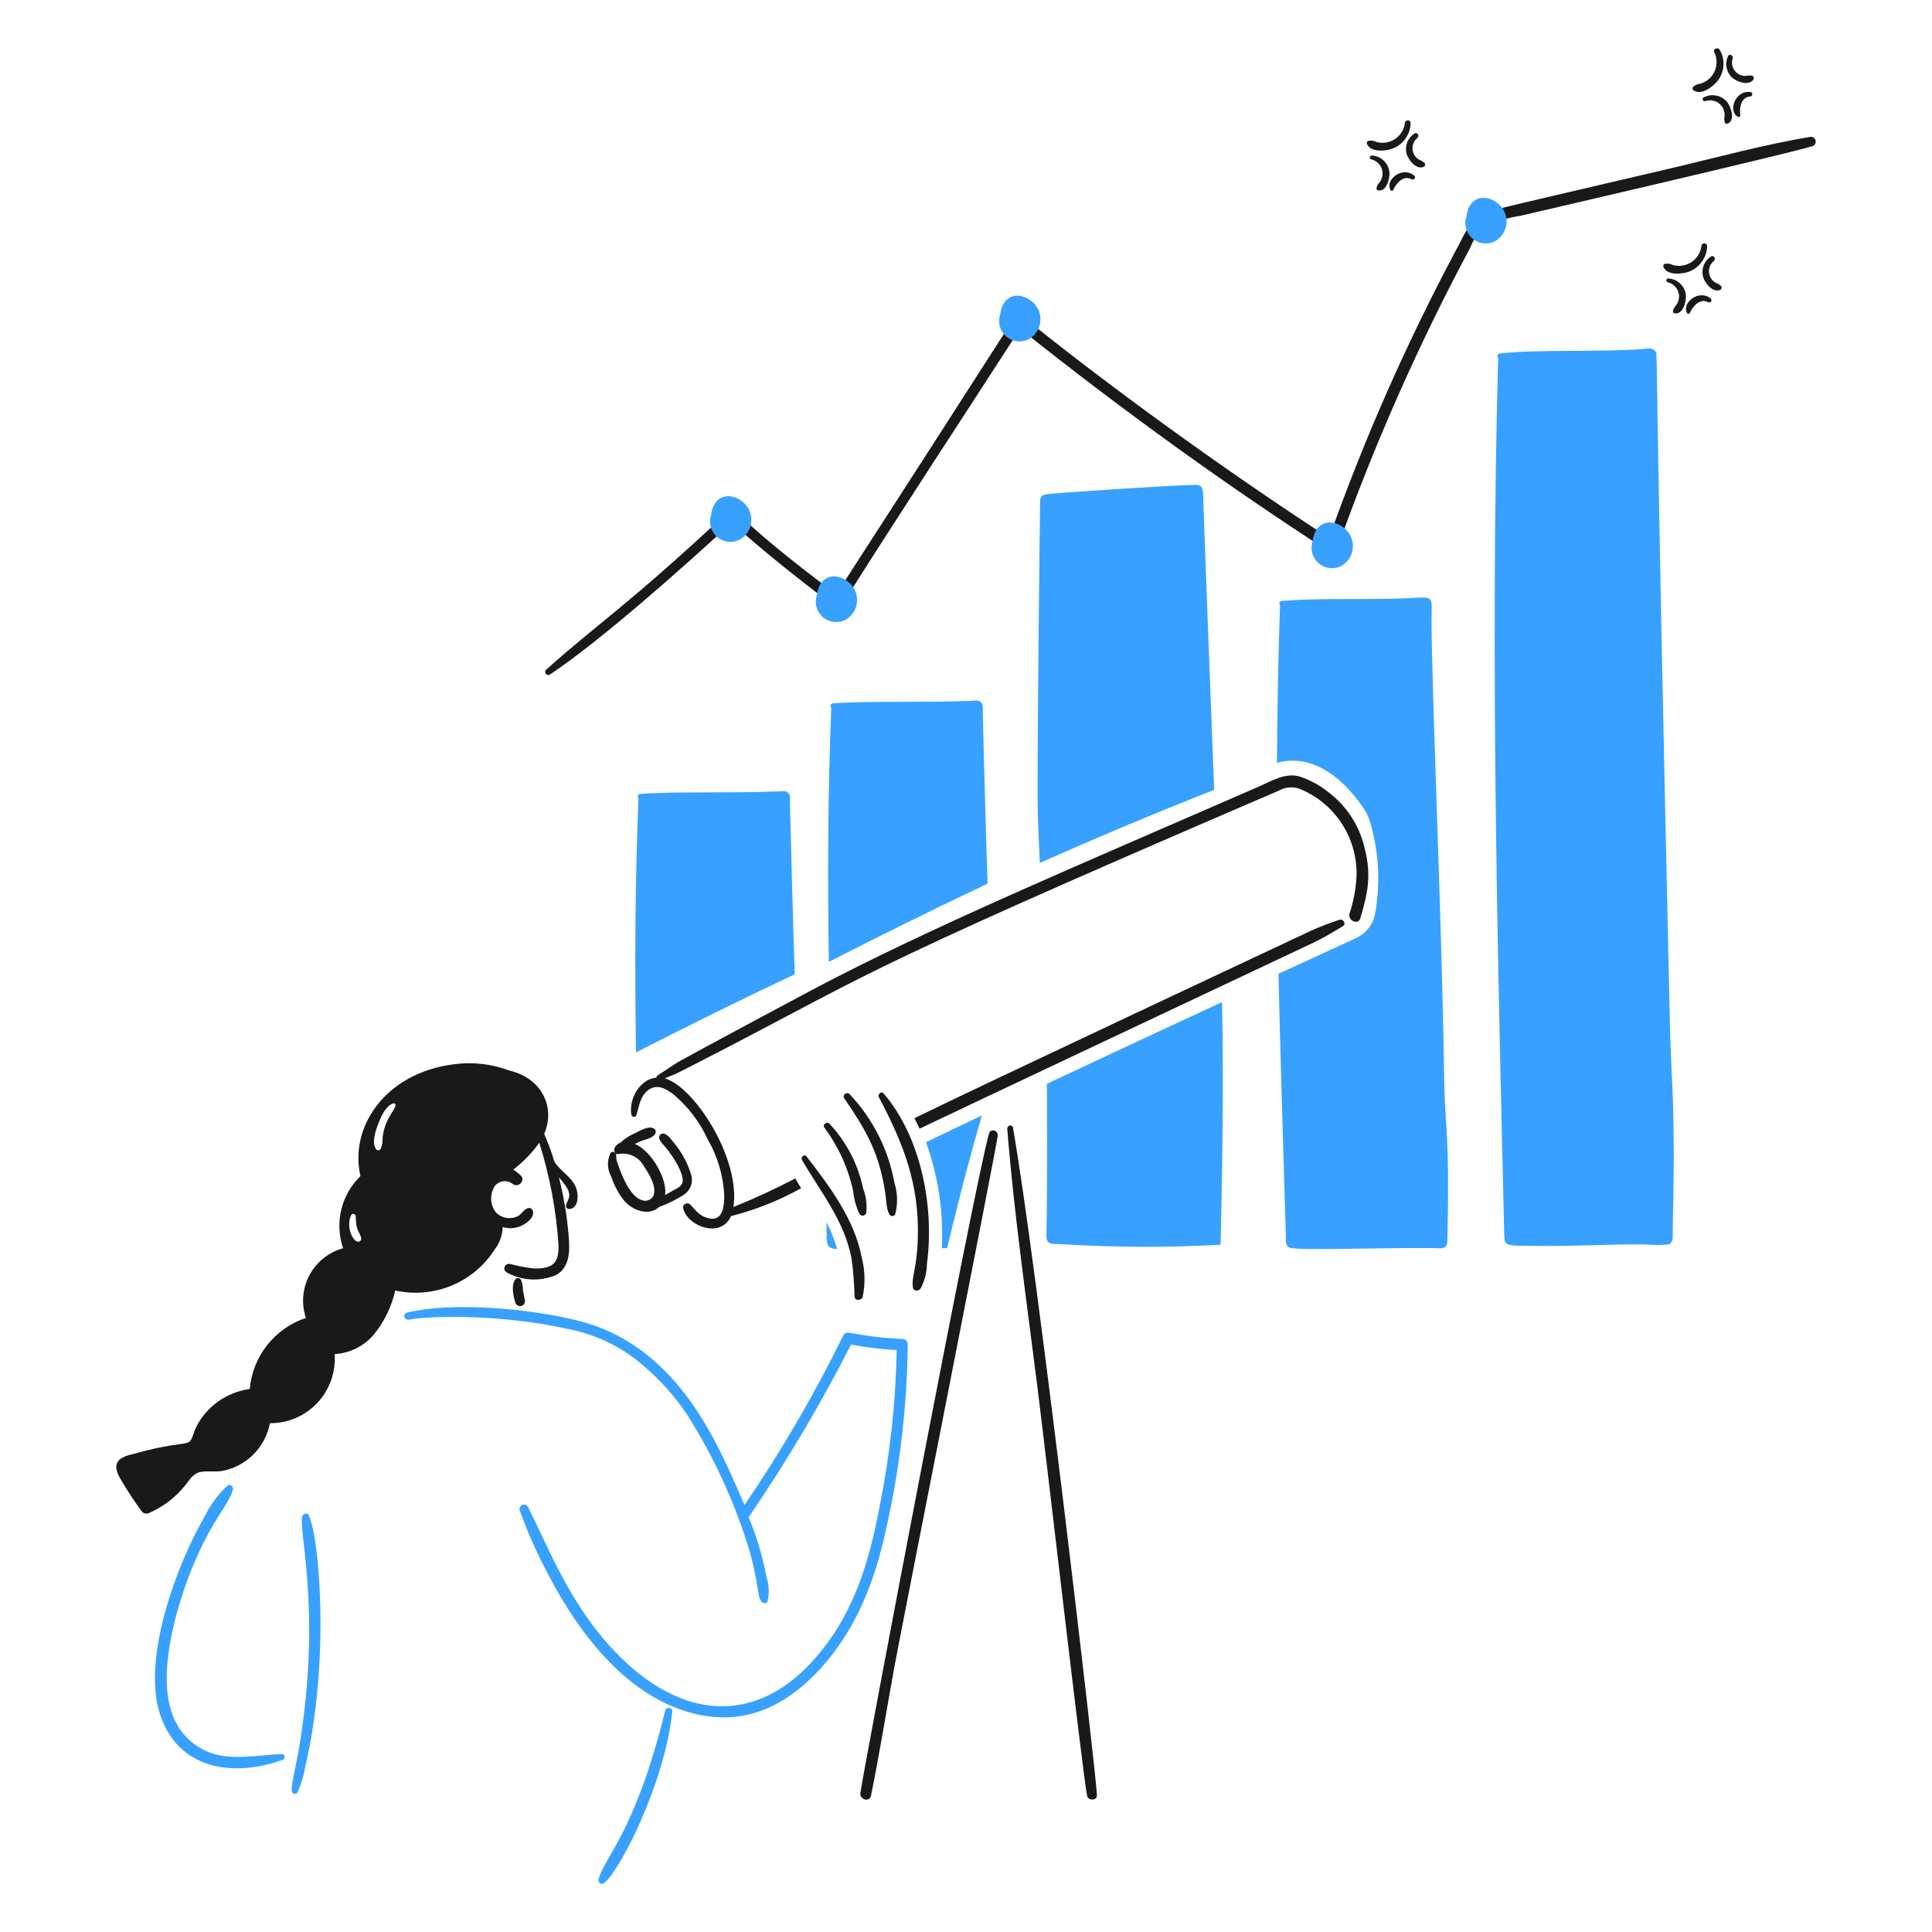 <svg width="100" height="100" viewBox="0 0 100 100" fill="none" xmlns="http://www.w3.org/2000/svg">
<path d="M86.579 63.704C86.733 56.87 86.512 56.438 86.434 52.969C85.642 17.898 85.8 18.429 85.71 18.231C85.579 17.943 85.183 18.059 84.935 18.076C82.674 18.226 79.599 18.074 77.622 18.298C77.597 18.3 77.574 18.31 77.554 18.325C77.534 18.34 77.52 18.361 77.512 18.384C77.503 18.408 77.502 18.433 77.508 18.457C77.514 18.482 77.526 18.503 77.544 18.521C77.102 34.671 77.578 51.789 77.859 63.91C77.874 64.537 77.956 64.471 79.637 64.489C81.567 64.511 83.102 64.401 85.116 64.407C85.525 64.445 85.937 64.449 86.346 64.417C86.65 64.324 86.573 63.941 86.579 63.704Z" fill="#38A1FF"/>
<path d="M42.9 49.785C45.36 48.529 48.141 47.144 51.118 45.738C51.077 44.859 50.868 37.194 50.868 36.9C50.868 36.714 50.918 36.461 50.749 36.326C50.619 36.223 50.439 36.269 50.289 36.276C47.684 36.373 44.927 36.271 43.105 36.406C43.081 36.408 43.058 36.418 43.039 36.432C43.02 36.447 43.006 36.467 42.998 36.49C42.99 36.513 42.988 36.537 42.993 36.56C42.999 36.584 43.01 36.606 43.027 36.623C42.85 41.004 42.832 45.397 42.9 49.785Z" fill="#38A1FF"/>
<path d="M32.92 54.472C35.38 53.216 38.16 51.831 41.138 50.425C41.096 49.547 40.888 41.882 40.888 41.587C40.888 41.401 40.938 41.148 40.769 41.013C40.639 40.913 40.459 40.956 40.309 40.963C37.704 41.06 34.947 40.958 33.125 41.092C33.101 41.095 33.078 41.104 33.059 41.119C33.04 41.134 33.026 41.154 33.017 41.177C33.009 41.2 33.008 41.224 33.013 41.248C33.018 41.271 33.03 41.293 33.047 41.31C32.868 45.691 32.85 50.089 32.92 54.472Z" fill="#38A1FF"/>
<path d="M63.253 51.868C60.617 53.088 57.495 54.54 54.188 56.096C54.223 64.492 54.126 63.718 54.172 64.102C54.214 64.452 54.622 64.387 54.901 64.396C57.656 64.57 60.419 64.581 63.175 64.427C63.175 64.478 63.374 57.471 63.253 51.868Z" fill="#38A1FF"/>
<path d="M53.821 44.663C56.725 43.376 59.771 42.089 62.845 40.885C62.716 37.561 62.328 27.338 62.271 25.55C62.262 25.25 62.204 25.086 61.852 25.095C60.388 25.131 54.545 25.513 54.115 25.591C53.893 25.631 53.841 25.772 53.836 25.953C53.824 26.444 53.66 40.461 53.722 42.347C53.75 43.123 53.784 43.893 53.821 44.663Z" fill="#38A1FF"/>
<path d="M74.753 55.879C74.631 47.599 74.103 35.758 74.097 32.108C74.094 30.605 74.387 30.951 71.941 30.992C70.141 31.022 67.978 30.967 66.334 31.105C66.31 31.108 66.287 31.117 66.268 31.132C66.249 31.147 66.235 31.167 66.227 31.19C66.219 31.212 66.217 31.237 66.222 31.26C66.228 31.284 66.239 31.305 66.256 31.323C66.156 34.041 66.111 36.765 66.096 39.489C66.912 39.246 68.704 39.133 70.556 41.8C70.721 42.036 70.844 42.298 70.923 42.575C71.378 44.129 71.459 45.769 71.161 47.361C71.102 47.621 70.983 47.864 70.815 48.071C70.646 48.278 70.432 48.444 70.189 48.554C69.402 48.914 68.008 49.557 66.173 50.404C66.215 52.745 66.533 63.264 66.556 63.987C66.562 64.178 66.518 64.438 66.706 64.561C67.017 64.761 71.518 64.561 74.329 64.603C74.451 64.62 74.575 64.618 74.696 64.597C74.903 64.531 74.914 64.344 74.918 64.158C75.041 58.446 74.791 58.477 74.753 55.879Z" fill="#38A1FF"/>
<path d="M88.724 2.689C88.801 2.842 88.844 3.01 88.849 3.181C88.853 3.353 88.82 3.523 88.752 3.68C88.683 3.837 88.581 3.977 88.451 4.09C88.322 4.202 88.17 4.285 88.005 4.332C87.872 4.346 87.745 4.401 87.643 4.488C87.621 4.512 87.608 4.543 87.608 4.576C87.608 4.608 87.621 4.64 87.643 4.663C88.035 4.975 88.676 4.487 88.92 4.163C89.091 3.937 89.191 3.665 89.207 3.381C89.223 3.098 89.153 2.816 89.008 2.572C88.917 2.424 88.663 2.523 88.724 2.689Z" fill="#191919"/>
<path d="M89.442 2.906C89.355 3.089 89.328 3.294 89.365 3.493C89.402 3.692 89.501 3.874 89.649 4.013C89.896 4.241 90.531 4.459 90.76 4.113C90.77 4.095 90.776 4.075 90.777 4.055C90.779 4.035 90.775 4.015 90.768 3.996C90.761 3.977 90.749 3.96 90.734 3.946C90.719 3.932 90.701 3.922 90.682 3.916C90.565 3.904 90.448 3.909 90.332 3.932C90.222 3.93 90.114 3.903 90.017 3.852C89.92 3.801 89.837 3.727 89.773 3.637C89.71 3.547 89.669 3.444 89.654 3.335C89.639 3.226 89.65 3.115 89.686 3.012C89.724 2.864 89.51 2.762 89.442 2.906Z" fill="#191919"/>
<path d="M88.264 5.237C88.381 5.195 88.507 5.183 88.63 5.202C88.754 5.221 88.87 5.271 88.969 5.346C89.069 5.422 89.147 5.521 89.199 5.634C89.25 5.748 89.272 5.873 89.264 5.997C89.234 6.119 89.242 6.247 89.289 6.364C89.3 6.381 89.315 6.394 89.334 6.402C89.353 6.409 89.373 6.411 89.393 6.405C89.847 6.278 89.598 5.523 89.398 5.283C89.253 5.109 89.053 4.99 88.83 4.946C88.608 4.903 88.377 4.938 88.178 5.046C88.073 5.104 88.145 5.263 88.264 5.237Z" fill="#191919"/>
<path d="M90.58 4.761C89.791 4.679 89.437 5.769 89.954 6.048C89.969 6.056 89.985 6.059 90.001 6.058C90.017 6.056 90.033 6.05 90.046 6.041C90.058 6.031 90.069 6.018 90.074 6.003C90.08 5.988 90.082 5.971 90.078 5.955C90.022 5.588 90.109 5.032 90.585 4.994C90.616 4.994 90.645 4.981 90.666 4.958C90.688 4.936 90.7 4.906 90.699 4.875C90.698 4.844 90.685 4.815 90.663 4.794C90.641 4.772 90.611 4.761 90.58 4.761Z" fill="#191919"/>
<path d="M72.722 6.338C72.705 6.509 72.651 6.674 72.563 6.821C72.475 6.969 72.356 7.095 72.214 7.191C72.072 7.287 71.91 7.351 71.741 7.378C71.572 7.405 71.398 7.394 71.233 7.346C71.112 7.284 70.975 7.262 70.84 7.284C70.809 7.291 70.782 7.311 70.765 7.337C70.748 7.364 70.741 7.397 70.747 7.428C70.912 7.901 71.714 7.832 72.091 7.687C72.355 7.583 72.583 7.404 72.747 7.173C72.912 6.942 73.005 6.668 73.016 6.384C73.018 6.347 73.006 6.311 72.983 6.283C72.959 6.254 72.926 6.235 72.89 6.229C72.853 6.224 72.816 6.231 72.785 6.252C72.754 6.272 72.732 6.302 72.722 6.338Z" fill="#191919"/>
<path d="M73.218 6.906C73.046 7.015 72.914 7.175 72.84 7.364C72.766 7.553 72.753 7.76 72.805 7.956C72.892 8.282 73.313 8.806 73.694 8.633C73.711 8.624 73.727 8.61 73.739 8.594C73.75 8.577 73.758 8.558 73.762 8.539C73.765 8.519 73.764 8.498 73.758 8.479C73.753 8.459 73.743 8.441 73.73 8.426C73.636 8.355 73.534 8.296 73.425 8.251C73.332 8.191 73.256 8.11 73.201 8.015C73.146 7.92 73.115 7.813 73.11 7.703C73.105 7.593 73.127 7.484 73.173 7.384C73.219 7.284 73.288 7.197 73.375 7.129C73.479 7.023 73.353 6.819 73.218 6.906Z" fill="#191919"/>
<path d="M70.975 8.25C71.097 8.277 71.21 8.335 71.305 8.417C71.399 8.499 71.471 8.603 71.515 8.72C71.558 8.837 71.572 8.963 71.555 9.087C71.537 9.211 71.489 9.328 71.415 9.429C71.325 9.517 71.266 9.63 71.244 9.754C71.243 9.775 71.248 9.796 71.261 9.813C71.273 9.83 71.291 9.842 71.311 9.847C71.761 9.971 71.953 9.211 71.916 8.901C71.889 8.676 71.784 8.467 71.618 8.311C71.453 8.155 71.238 8.062 71.012 8.049C70.986 8.047 70.961 8.054 70.941 8.07C70.921 8.086 70.907 8.108 70.903 8.133C70.898 8.158 70.903 8.184 70.917 8.205C70.93 8.227 70.951 8.243 70.975 8.25Z" fill="#191919"/>
<path d="M73.187 9.077C72.578 8.593 71.687 9.297 71.967 9.832C71.975 9.847 71.987 9.859 72.002 9.867C72.017 9.875 72.033 9.878 72.05 9.876C72.067 9.875 72.082 9.868 72.095 9.857C72.108 9.847 72.118 9.832 72.122 9.816C72.272 9.48 72.639 9.057 73.058 9.274C73.084 9.291 73.116 9.297 73.146 9.291C73.177 9.284 73.203 9.266 73.221 9.24C73.238 9.214 73.244 9.182 73.237 9.152C73.231 9.121 73.213 9.094 73.187 9.077Z" fill="#191919"/>
<path d="M88.068 12.706C88.051 12.877 87.997 13.042 87.909 13.189C87.821 13.337 87.702 13.463 87.56 13.559C87.418 13.655 87.256 13.719 87.087 13.746C86.917 13.773 86.744 13.762 86.579 13.714C86.458 13.652 86.32 13.63 86.186 13.652C86.155 13.659 86.128 13.679 86.111 13.706C86.093 13.733 86.087 13.765 86.093 13.797C86.258 14.269 87.06 14.2 87.437 14.055C87.701 13.951 87.928 13.773 88.092 13.542C88.257 13.311 88.35 13.038 88.362 12.755C88.365 12.717 88.353 12.681 88.33 12.652C88.307 12.622 88.274 12.603 88.237 12.597C88.2 12.591 88.163 12.598 88.131 12.618C88.1 12.639 88.077 12.67 88.068 12.706Z" fill="#191919"/>
<path d="M88.564 13.275C88.392 13.383 88.26 13.543 88.186 13.732C88.111 13.921 88.099 14.129 88.15 14.325C88.238 14.651 88.658 15.175 89.039 15.002C89.057 14.992 89.073 14.979 89.084 14.962C89.096 14.946 89.104 14.927 89.108 14.907C89.111 14.887 89.11 14.867 89.105 14.848C89.099 14.828 89.089 14.81 89.076 14.795C88.982 14.723 88.88 14.664 88.771 14.619C88.678 14.56 88.602 14.479 88.547 14.384C88.492 14.288 88.461 14.181 88.456 14.071C88.451 13.962 88.473 13.852 88.519 13.752C88.565 13.652 88.634 13.565 88.721 13.498C88.825 13.391 88.7 13.187 88.564 13.275Z" fill="#191919"/>
<path d="M86.32 14.613C86.442 14.64 86.555 14.697 86.65 14.779C86.744 14.861 86.816 14.966 86.86 15.083C86.903 15.2 86.917 15.326 86.9 15.45C86.882 15.573 86.834 15.691 86.76 15.791C86.67 15.879 86.61 15.993 86.589 16.117C86.588 16.138 86.594 16.159 86.606 16.175C86.618 16.192 86.636 16.205 86.656 16.21C87.109 16.334 87.298 15.574 87.261 15.264C87.233 15.039 87.128 14.83 86.963 14.675C86.797 14.52 86.583 14.427 86.356 14.414C86.232 14.396 86.212 14.575 86.32 14.613Z" fill="#191919"/>
<path d="M88.538 15.445C87.94 14.96 87.038 15.66 87.318 16.2C87.326 16.214 87.338 16.227 87.353 16.234C87.368 16.242 87.384 16.246 87.401 16.244C87.418 16.242 87.433 16.236 87.446 16.225C87.459 16.214 87.469 16.2 87.473 16.184C87.623 15.848 87.992 15.42 88.414 15.642C88.44 15.655 88.47 15.659 88.498 15.651C88.527 15.644 88.551 15.626 88.567 15.601C88.583 15.576 88.588 15.546 88.583 15.517C88.578 15.488 88.561 15.463 88.538 15.445Z" fill="#191919"/>
<path d="M52.136 58.432C52.497 62.944 53.153 67.436 53.713 71.927C54.269 76.398 56.028 91.686 56.266 92.942C56.316 93.216 56.789 93.216 56.777 92.916C56.731 91.703 53.637 65.222 52.431 58.366C52.4 58.179 52.121 58.241 52.136 58.432Z" fill="#191919"/>
<path d="M27.063 66.727C27.069 66.559 27.035 66.393 26.963 66.241C26.949 66.218 26.93 66.198 26.907 66.183C26.885 66.169 26.859 66.159 26.832 66.156C26.805 66.152 26.778 66.155 26.753 66.163C26.727 66.172 26.703 66.186 26.684 66.205C26.446 66.494 26.563 67.088 26.674 67.42C26.693 67.484 26.736 67.538 26.794 67.571C26.852 67.604 26.921 67.613 26.986 67.595C27.05 67.577 27.105 67.535 27.139 67.477C27.172 67.419 27.182 67.35 27.165 67.286C27.128 67.095 27.085 66.913 27.063 66.727Z" fill="#191919"/>
<path d="M46.714 69.306C44.167 69.181 43.81 68.774 43.649 69.12C42.154 72.164 40.446 75.098 38.537 77.9C37.405 75.264 36.205 72.578 34.051 70.613C32.938 69.564 31.583 68.806 30.107 68.406C27.613 67.752 23.52 67.349 21.063 67.94C20.825 67.998 20.928 68.35 21.163 68.307C22.528 68.057 26.273 68.08 29.344 68.778C30.844 69.053 32.239 69.737 33.376 70.752C34.226 71.481 34.971 72.324 35.588 73.259C36.977 75.459 38.062 77.838 38.813 80.329C39.282 82.042 39.192 82.617 39.408 82.893C39.485 82.993 39.662 83.033 39.728 82.893C39.832 82.465 39.81 82.016 39.666 81.601C39.471 80.548 39.165 79.518 38.751 78.531C40.706 75.667 42.476 72.682 44.051 69.594C44.831 69.743 45.62 69.838 46.413 69.879C46.364 72.561 46.075 75.234 45.55 77.865C45.079 80.393 44.4 82.884 42.862 84.993C39.424 89.714 34.895 89.193 31.187 84.765C29.269 82.478 28.259 79.825 27.321 77.984C27.292 77.937 27.247 77.902 27.195 77.885C27.142 77.868 27.085 77.87 27.034 77.892C26.983 77.913 26.941 77.951 26.916 78.001C26.891 78.05 26.884 78.106 26.897 78.16C27.308 79.314 27.806 80.435 28.385 81.514C30.061 84.729 32.621 87.993 36.154 88.75C38.688 89.294 40.789 88.226 42.504 86.326C44.329 84.306 45.294 81.804 45.858 79.173C46.571 76.033 46.948 72.826 46.985 69.606C46.988 69.568 46.984 69.53 46.972 69.494C46.96 69.458 46.941 69.425 46.915 69.397C46.89 69.368 46.859 69.346 46.824 69.33C46.789 69.315 46.752 69.306 46.714 69.306Z" fill="#38A1FF"/>
<path d="M34.433 88.533C32.883 94.856 31.233 96.193 30.981 97.278C30.971 97.317 30.975 97.357 30.99 97.394C31.006 97.43 31.033 97.46 31.067 97.48C31.102 97.5 31.142 97.508 31.181 97.504C31.22 97.499 31.257 97.481 31.286 97.454C32.039 96.871 34.395 92.394 34.8 88.58C34.822 88.373 34.482 88.337 34.433 88.533Z" fill="#38A1FF"/>
<path d="M15.988 78.439C15.9 78.247 15.647 78.366 15.631 78.539C15.527 79.618 16.533 83.267 15.61 89.646C15.343 91.489 15.099 92.081 15.099 92.69C15.1 92.726 15.112 92.76 15.134 92.788C15.155 92.816 15.186 92.836 15.22 92.845C15.254 92.855 15.291 92.853 15.324 92.84C15.357 92.826 15.384 92.803 15.403 92.773C15.589 92.354 15.721 91.913 15.796 91.46C17.083 86 16.542 79.65 15.988 78.439Z" fill="#38A1FF"/>
<path d="M14.587 90.792C13.393 90.83 12.204 91.114 11.021 90.771C10.494 90.602 10.018 90.303 9.637 89.902C9.256 89.501 8.981 89.011 8.839 88.476C8.186 86.355 9.189 82.911 10.064 80.876C11.093 78.476 11.734 78.076 12.059 77.108C12.109 76.958 11.909 76.789 11.78 76.891C11.294 77.339 10.897 77.874 10.607 78.468C9.096 81.06 7.457 85.678 8.207 88.474C8.996 91.402 11.739 92.098 14.616 91.099C14.783 91.04 14.768 90.786 14.587 90.792Z" fill="#38A1FF"/>
<path d="M35.8 60.892C35.621 60.252 35.307 59.658 34.88 59.15C34.742 58.979 34.597 58.755 34.384 58.685C34.349 58.672 34.311 58.67 34.274 58.678C34.237 58.685 34.203 58.703 34.177 58.729C34.15 58.755 34.13 58.789 34.121 58.825C34.112 58.861 34.114 58.9 34.126 58.935C34.192 59.166 34.319 59.161 34.756 59.788C34.978 60.107 35.485 60.932 35.299 61.277C35.191 61.477 34.999 61.515 34.425 61.855C34.551 61.039 33.733 59.587 32.876 59.214C32.87 59.214 32.865 59.209 32.86 59.209C32.953 59.163 33.046 59.116 33.133 59.08C33.398 58.971 33.809 58.926 33.929 58.646C33.947 58.602 33.948 58.553 33.93 58.508C33.913 58.464 33.879 58.428 33.837 58.408C33.562 58.253 33.109 58.534 32.855 58.661C32.583 58.771 32.336 58.933 32.126 59.137C31.999 59.183 31.893 59.273 31.826 59.39C31.736 59.523 31.821 59.778 32.017 59.731C32.281 59.684 32.552 59.722 32.791 59.842C33.031 59.961 33.225 60.154 33.346 60.393C33.596 60.749 34.023 61.463 33.811 61.917C33.749 62.018 33.653 62.093 33.539 62.129C33.426 62.164 33.304 62.157 33.196 62.109C32.62 61.92 32.19 60.876 31.996 60.289C31.925 60.141 31.89 59.978 31.893 59.814C31.925 59.659 31.687 59.54 31.598 59.685C31.506 59.873 31.462 60.082 31.468 60.291C31.475 60.501 31.532 60.706 31.634 60.889C31.781 61.339 32.005 61.761 32.296 62.135C32.73 62.651 33.583 62.972 34.12 62.47C34.547 62.316 34.956 62.117 35.34 61.876C35.51 61.781 35.645 61.634 35.728 61.458C35.81 61.282 35.836 61.084 35.8 60.892Z" fill="#191919"/>
<path d="M93.711 7.082C91.247 7.495 88.811 8.166 86.377 8.736C83.943 9.307 77.931 10.704 77.377 10.85C76.149 11.174 75.946 11.857 75.356 12.959C72.802 17.751 70.608 22.726 68.792 27.844C62.987 24.066 57.197 19.819 52.92 16.375C52.861 16.328 52.786 16.306 52.711 16.313C52.636 16.321 52.568 16.358 52.52 16.416C49.448 21.205 46.37 25.985 43.287 30.754C38.154 26.95 38.05 26.15 37.705 26.469C32.546 31.3 30.83 32.36 28.278 34.656C28.246 34.682 28.226 34.719 28.22 34.759C28.215 34.799 28.225 34.84 28.249 34.873C28.273 34.906 28.308 34.929 28.348 34.937C28.388 34.944 28.429 34.937 28.464 34.915C31.119 33.147 35.553 29.195 37.864 27.053C39.569 28.573 41.355 29.998 43.182 31.364C43.21 31.387 43.243 31.404 43.277 31.414C43.312 31.424 43.349 31.428 43.385 31.424C43.421 31.42 43.456 31.409 43.487 31.392C43.519 31.374 43.547 31.351 43.57 31.322C46.595 26.522 49.726 21.781 52.801 17.016C58.283 21.389 63.723 25.278 68.751 28.521C68.786 28.549 68.827 28.569 68.87 28.578C68.914 28.588 68.959 28.588 69.003 28.578C69.047 28.568 69.087 28.549 69.123 28.521C69.158 28.493 69.186 28.458 69.206 28.418C71.109 23.052 73.414 17.837 76.101 12.818C76.284 12.321 76.621 11.896 77.062 11.603C77.596 11.397 78.15 11.25 78.716 11.164C78.769 11.152 92.487 7.974 93.823 7.564C93.879 7.542 93.925 7.5 93.952 7.447C93.98 7.394 93.988 7.333 93.974 7.275C93.961 7.217 93.927 7.165 93.878 7.13C93.83 7.095 93.771 7.078 93.711 7.082Z" fill="#191919"/>
<path d="M37.069 25.973C36.924 26.161 36.836 26.387 36.816 26.623C36.742 26.823 36.73 27.04 36.781 27.246C36.832 27.452 36.944 27.639 37.102 27.78C37.261 27.922 37.458 28.013 37.669 28.041C37.88 28.069 38.094 28.032 38.284 27.936C38.421 27.86 38.542 27.757 38.639 27.633C38.736 27.509 38.807 27.367 38.849 27.216C38.89 27.064 38.901 26.906 38.88 26.75C38.859 26.594 38.808 26.444 38.728 26.308C38.406 25.754 37.55 25.404 37.069 25.973Z" fill="#38A1FF"/>
<path d="M52.032 15.595C51.887 15.783 51.799 16.008 51.779 16.245C51.705 16.444 51.693 16.661 51.744 16.868C51.795 17.074 51.907 17.26 52.066 17.402C52.224 17.544 52.422 17.634 52.632 17.662C52.843 17.69 53.057 17.654 53.247 17.558C53.384 17.482 53.505 17.378 53.602 17.255C53.699 17.131 53.77 16.989 53.812 16.837C53.853 16.686 53.864 16.527 53.843 16.372C53.822 16.216 53.771 16.066 53.691 15.93C53.369 15.376 52.512 15.025 52.032 15.595Z" fill="#38A1FF"/>
<path d="M77.818 10.861C77.497 10.308 76.639 9.961 76.165 10.524C76.019 10.712 75.931 10.938 75.911 11.175C75.837 11.374 75.825 11.591 75.876 11.797C75.927 12.004 76.039 12.19 76.197 12.332C76.356 12.473 76.553 12.564 76.764 12.592C76.975 12.619 77.189 12.583 77.379 12.487C77.516 12.41 77.636 12.307 77.732 12.183C77.828 12.059 77.899 11.917 77.94 11.766C77.981 11.614 77.991 11.456 77.97 11.301C77.949 11.146 77.897 10.996 77.818 10.861Z" fill="#38A1FF"/>
<path d="M68.205 27.332C68.059 27.52 67.971 27.746 67.951 27.983C67.877 28.182 67.865 28.399 67.916 28.605C67.967 28.812 68.079 28.998 68.237 29.14C68.396 29.281 68.594 29.372 68.804 29.4C69.015 29.427 69.229 29.391 69.419 29.295C69.556 29.219 69.677 29.115 69.774 28.992C69.871 28.868 69.942 28.726 69.984 28.575C70.025 28.423 70.036 28.265 70.015 28.109C69.995 27.953 69.943 27.803 69.864 27.667C69.541 27.114 68.68 26.765 68.205 27.332Z" fill="#38A1FF"/>
<path d="M42.543 30.124C42.397 30.311 42.309 30.537 42.29 30.774C42.216 30.973 42.203 31.19 42.255 31.396C42.306 31.602 42.418 31.788 42.576 31.93C42.735 32.072 42.932 32.163 43.143 32.19C43.353 32.218 43.568 32.182 43.757 32.086C43.895 32.01 44.015 31.907 44.112 31.783C44.209 31.659 44.28 31.517 44.322 31.366C44.363 31.214 44.374 31.056 44.353 30.9C44.333 30.744 44.281 30.594 44.202 30.458C43.883 29.906 43.021 29.558 42.543 30.124Z" fill="#38A1FF"/>
<path d="M45.489 56.788C46.776 59.225 47.597 61.317 47.505 64.122C47.455 65.685 47.16 66.109 47.255 66.65C47.291 66.85 47.549 66.831 47.647 66.7C47.86 66.304 47.974 65.862 47.978 65.413C48.378 62.433 47.654 58.833 45.74 56.601C45.618 56.457 45.41 56.639 45.489 56.788Z" fill="#191919"/>
<path d="M43.696 56.845C44.709 58.328 45.396 59.451 45.743 61.284C45.921 62.222 45.839 62.492 46.037 62.861C46.052 62.886 46.074 62.908 46.1 62.923C46.126 62.938 46.155 62.945 46.185 62.945C46.215 62.945 46.244 62.938 46.27 62.923C46.295 62.908 46.317 62.886 46.332 62.861C46.477 62.324 46.464 61.757 46.296 61.228C45.985 59.503 45.179 57.907 43.975 56.633C43.832 56.491 43.576 56.669 43.696 56.845Z" fill="#191919"/>
<path d="M42.667 58.359C43.393 59.338 43.903 60.46 44.161 61.651C44.198 62.06 44.309 62.46 44.486 62.83C44.506 62.862 44.534 62.887 44.568 62.903C44.602 62.919 44.639 62.925 44.676 62.92C44.713 62.915 44.748 62.9 44.777 62.875C44.805 62.851 44.826 62.819 44.836 62.783C44.886 62.351 44.829 61.913 44.671 61.507C44.409 60.248 43.803 59.087 42.921 58.152C42.791 58.044 42.55 58.203 42.667 58.359Z" fill="#191919"/>
<path d="M41.509 60.034C42.459 61.688 43.69 63.139 44.078 65.14C44.167 65.8 44.219 66.464 44.233 67.13C44.27 67.352 44.594 67.316 44.652 67.13C44.793 66.453 44.776 65.752 44.602 65.083C44.224 63.113 42.96 61.433 41.744 59.853C41.636 59.715 41.426 59.889 41.509 60.034Z" fill="#191919"/>
<path d="M51.19 58.675C50.411 61.455 44.754 91.293 44.533 92.797C44.483 93.144 45.007 93.308 45.083 92.947C45.533 90.728 45.889 88.487 46.297 86.259C46.706 84.031 51.447 60.069 51.641 58.803C51.684 58.509 51.272 58.38 51.19 58.675Z" fill="#191919"/>
<path d="M43.334 64.644C43.189 64.163 43.002 63.697 42.775 63.248C42.775 63.31 42.78 63.373 42.781 63.434C42.796 64.319 42.7 64.644 43.334 64.644Z" fill="#38A1FF"/>
<path d="M47.929 59.119C48.565 60.876 48.843 62.742 48.746 64.608C48.839 64.608 48.932 64.608 49.02 64.603C49.767 61.507 50.262 59.668 50.823 57.734C49.862 58.188 48.895 58.654 47.929 59.119Z" fill="#38A1FF"/>
<path d="M69.327 47.608C68.833 47.769 68.348 47.956 67.874 48.167C67.389 48.396 50.58 56.276 47.329 57.878C47.365 57.947 47.553 58.315 47.593 58.421C48.466 57.992 67.44 49.05 67.983 48.792C68.515 48.539 69.001 48.245 69.508 47.939C69.704 47.821 69.518 47.541 69.327 47.608Z" fill="#191919"/>
<path d="M70.639 43.919C70.38 42.772 69.73 41.752 68.799 41.035C68.335 40.654 67.804 40.365 67.233 40.182C66.494 39.99 65.786 40.441 65.133 40.725C55.583 44.885 49.214 47.563 43.306 50.575C41.745 51.371 35.59 54.689 35.223 54.901C34.809 55.139 34.433 55.414 34.034 55.666C34.015 55.678 33.999 55.694 33.989 55.714C33.979 55.734 33.975 55.757 33.977 55.779C33.127 55.847 32.536 56.87 32.68 57.697C32.701 57.816 32.88 57.862 32.93 57.733C33.096 57.268 33.111 56.767 33.535 56.436C33.99 56.08 34.456 56.336 34.853 56.643C35.613 57.276 36.221 58.073 36.631 58.974C37.162 59.89 37.457 60.923 37.489 61.982C37.473 62.421 37.421 63.105 36.839 63.082C36.594 63.06 36.362 62.965 36.172 62.808C35.991 62.668 35.872 62.472 35.702 62.327C35.668 62.302 35.628 62.287 35.587 62.284C35.545 62.282 35.504 62.291 35.467 62.311C35.43 62.331 35.401 62.361 35.381 62.398C35.361 62.435 35.352 62.477 35.355 62.518C35.545 63.461 37.314 64.141 37.836 62.947C39.104 62.624 40.325 62.137 41.468 61.5C41.358 61.338 41.258 61.169 41.168 60.994C40.125 61.54 39.056 62.034 37.963 62.472C38.336 59.982 35.957 56.261 34.407 55.815H34.402C34.666 55.707 34.934 55.608 35.188 55.479C45.541 50.212 42.606 51.058 66.178 40.929C66.338 40.837 66.517 40.779 66.701 40.761C66.886 40.742 67.072 40.763 67.248 40.821C68.142 41.179 68.906 41.802 69.436 42.606C69.966 43.41 70.238 44.358 70.215 45.321C70.185 45.987 70.063 46.647 69.853 47.28C69.744 47.652 70.303 47.9 70.411 47.53C70.792 46.221 70.995 45.343 70.639 43.919Z" fill="#191919"/>
<path d="M29.291 62.417C29.291 62.438 29.296 62.459 29.303 62.478C29.312 62.497 29.323 62.515 29.338 62.53C29.353 62.545 29.371 62.557 29.39 62.565C29.41 62.573 29.431 62.577 29.452 62.577C29.963 62.574 29.952 61.812 29.818 61.477C29.593 60.918 29.028 60.639 28.712 60.153C28.662 60.103 28.617 59.726 28.165 58.686C28.744 57.411 28.122 55.825 26.371 55.414C25.451 55.065 24.457 54.953 23.482 55.088C19.882 55.549 18.069 58.403 18.66 60.872C18.17 61.344 17.825 61.947 17.665 62.609C17.506 63.271 17.539 63.965 17.76 64.609C17.39 64.71 17.046 64.885 16.747 65.124C16.447 65.362 16.2 65.66 16.019 65.997C15.839 66.335 15.729 66.706 15.697 67.087C15.665 67.469 15.711 67.853 15.832 68.216C15.041 68.479 14.345 68.968 13.829 69.622C13.313 70.276 13 71.066 12.927 71.896C12.339 71.974 11.778 72.195 11.294 72.539C10.81 72.883 10.417 73.34 10.15 73.87C10.053 74.067 10.007 74.284 9.913 74.48C9.721 74.877 9.371 74.556 6.858 75.271C6.62 75.309 6.394 75.401 6.196 75.54C5.799 75.912 6.17 76.44 6.382 76.796C6.672 77.282 6.985 77.748 7.318 78.201C7.359 78.266 7.424 78.314 7.498 78.334C7.573 78.354 7.653 78.345 7.721 78.31C8.443 77.996 9.078 77.511 9.571 76.899C9.804 76.61 10 76.252 10.393 76.186C10.76 76.123 11.132 76.196 11.504 76.136C12.116 76.019 12.678 75.721 13.118 75.28C13.558 74.839 13.854 74.276 13.97 73.665C14.43 73.668 14.886 73.576 15.309 73.395C15.732 73.213 16.113 72.946 16.428 72.61C16.743 72.274 16.985 71.876 17.138 71.442C17.291 71.008 17.353 70.547 17.32 70.088C17.709 70.065 18.09 69.964 18.439 69.79C18.789 69.616 19.099 69.373 19.351 69.075C19.89 68.41 20.269 67.63 20.457 66.796C21.432 67.013 22.45 66.924 23.373 66.542C24.296 66.16 25.079 65.504 25.615 64.661C25.866 64.329 26.007 63.927 26.019 63.511C26.191 63.565 26.372 63.583 26.551 63.566C26.731 63.548 26.905 63.494 27.063 63.408C27.826 63.005 27.628 62.455 27.337 62.529C27.119 62.585 27.021 62.818 26.83 62.932C26.645 63.033 26.431 63.071 26.222 63.039C26.013 63.008 25.82 62.908 25.672 62.757C25.518 62.561 25.431 62.321 25.422 62.072C25.413 61.823 25.483 61.578 25.622 61.372C25.73 61.244 25.882 61.162 26.048 61.142C26.214 61.121 26.381 61.165 26.516 61.263C26.805 61.527 27.233 61.105 26.945 60.834C26.828 60.723 26.7 60.624 26.563 60.539C27.081 60.147 27.536 59.678 27.913 59.149C28.459 60.875 28.794 62.661 28.91 64.467C28.923 65.335 28.66 65.685 27.613 65.656C27.202 65.605 26.795 65.527 26.393 65.424C26.339 65.411 26.282 65.417 26.232 65.443C26.182 65.468 26.143 65.51 26.121 65.561C26.099 65.613 26.096 65.67 26.113 65.724C26.13 65.777 26.165 65.823 26.212 65.853C26.601 66.071 27.035 66.197 27.48 66.222C27.925 66.247 28.37 66.17 28.781 65.997C29.54 65.572 29.494 64.647 29.427 63.897C29.343 62.898 29.176 61.907 28.927 60.936C29.027 61.055 29.124 61.168 29.222 61.298C29.7 61.937 29.331 62.108 29.291 62.417ZM18.654 64.221C18.372 64.503 17.847 63.556 18.179 62.892C18.241 62.768 18.402 62.842 18.412 62.954C18.414 63.15 18.435 63.346 18.474 63.538C18.537 63.771 18.8 64.105 18.654 64.221ZM20.474 57.228C20.368 57.571 19.899 57.965 19.802 58.902C19.814 59.097 19.779 59.292 19.702 59.471C19.689 59.491 19.671 59.509 19.65 59.52C19.629 59.532 19.605 59.539 19.58 59.539C19.556 59.539 19.532 59.532 19.511 59.52C19.489 59.509 19.471 59.491 19.459 59.471C19.224 59.152 19.45 58.5 19.578 58.168C19.719 57.802 19.946 57.271 20.332 57.114C20.4 57.087 20.5 57.14 20.474 57.228Z" fill="#191919"/>
</svg>
